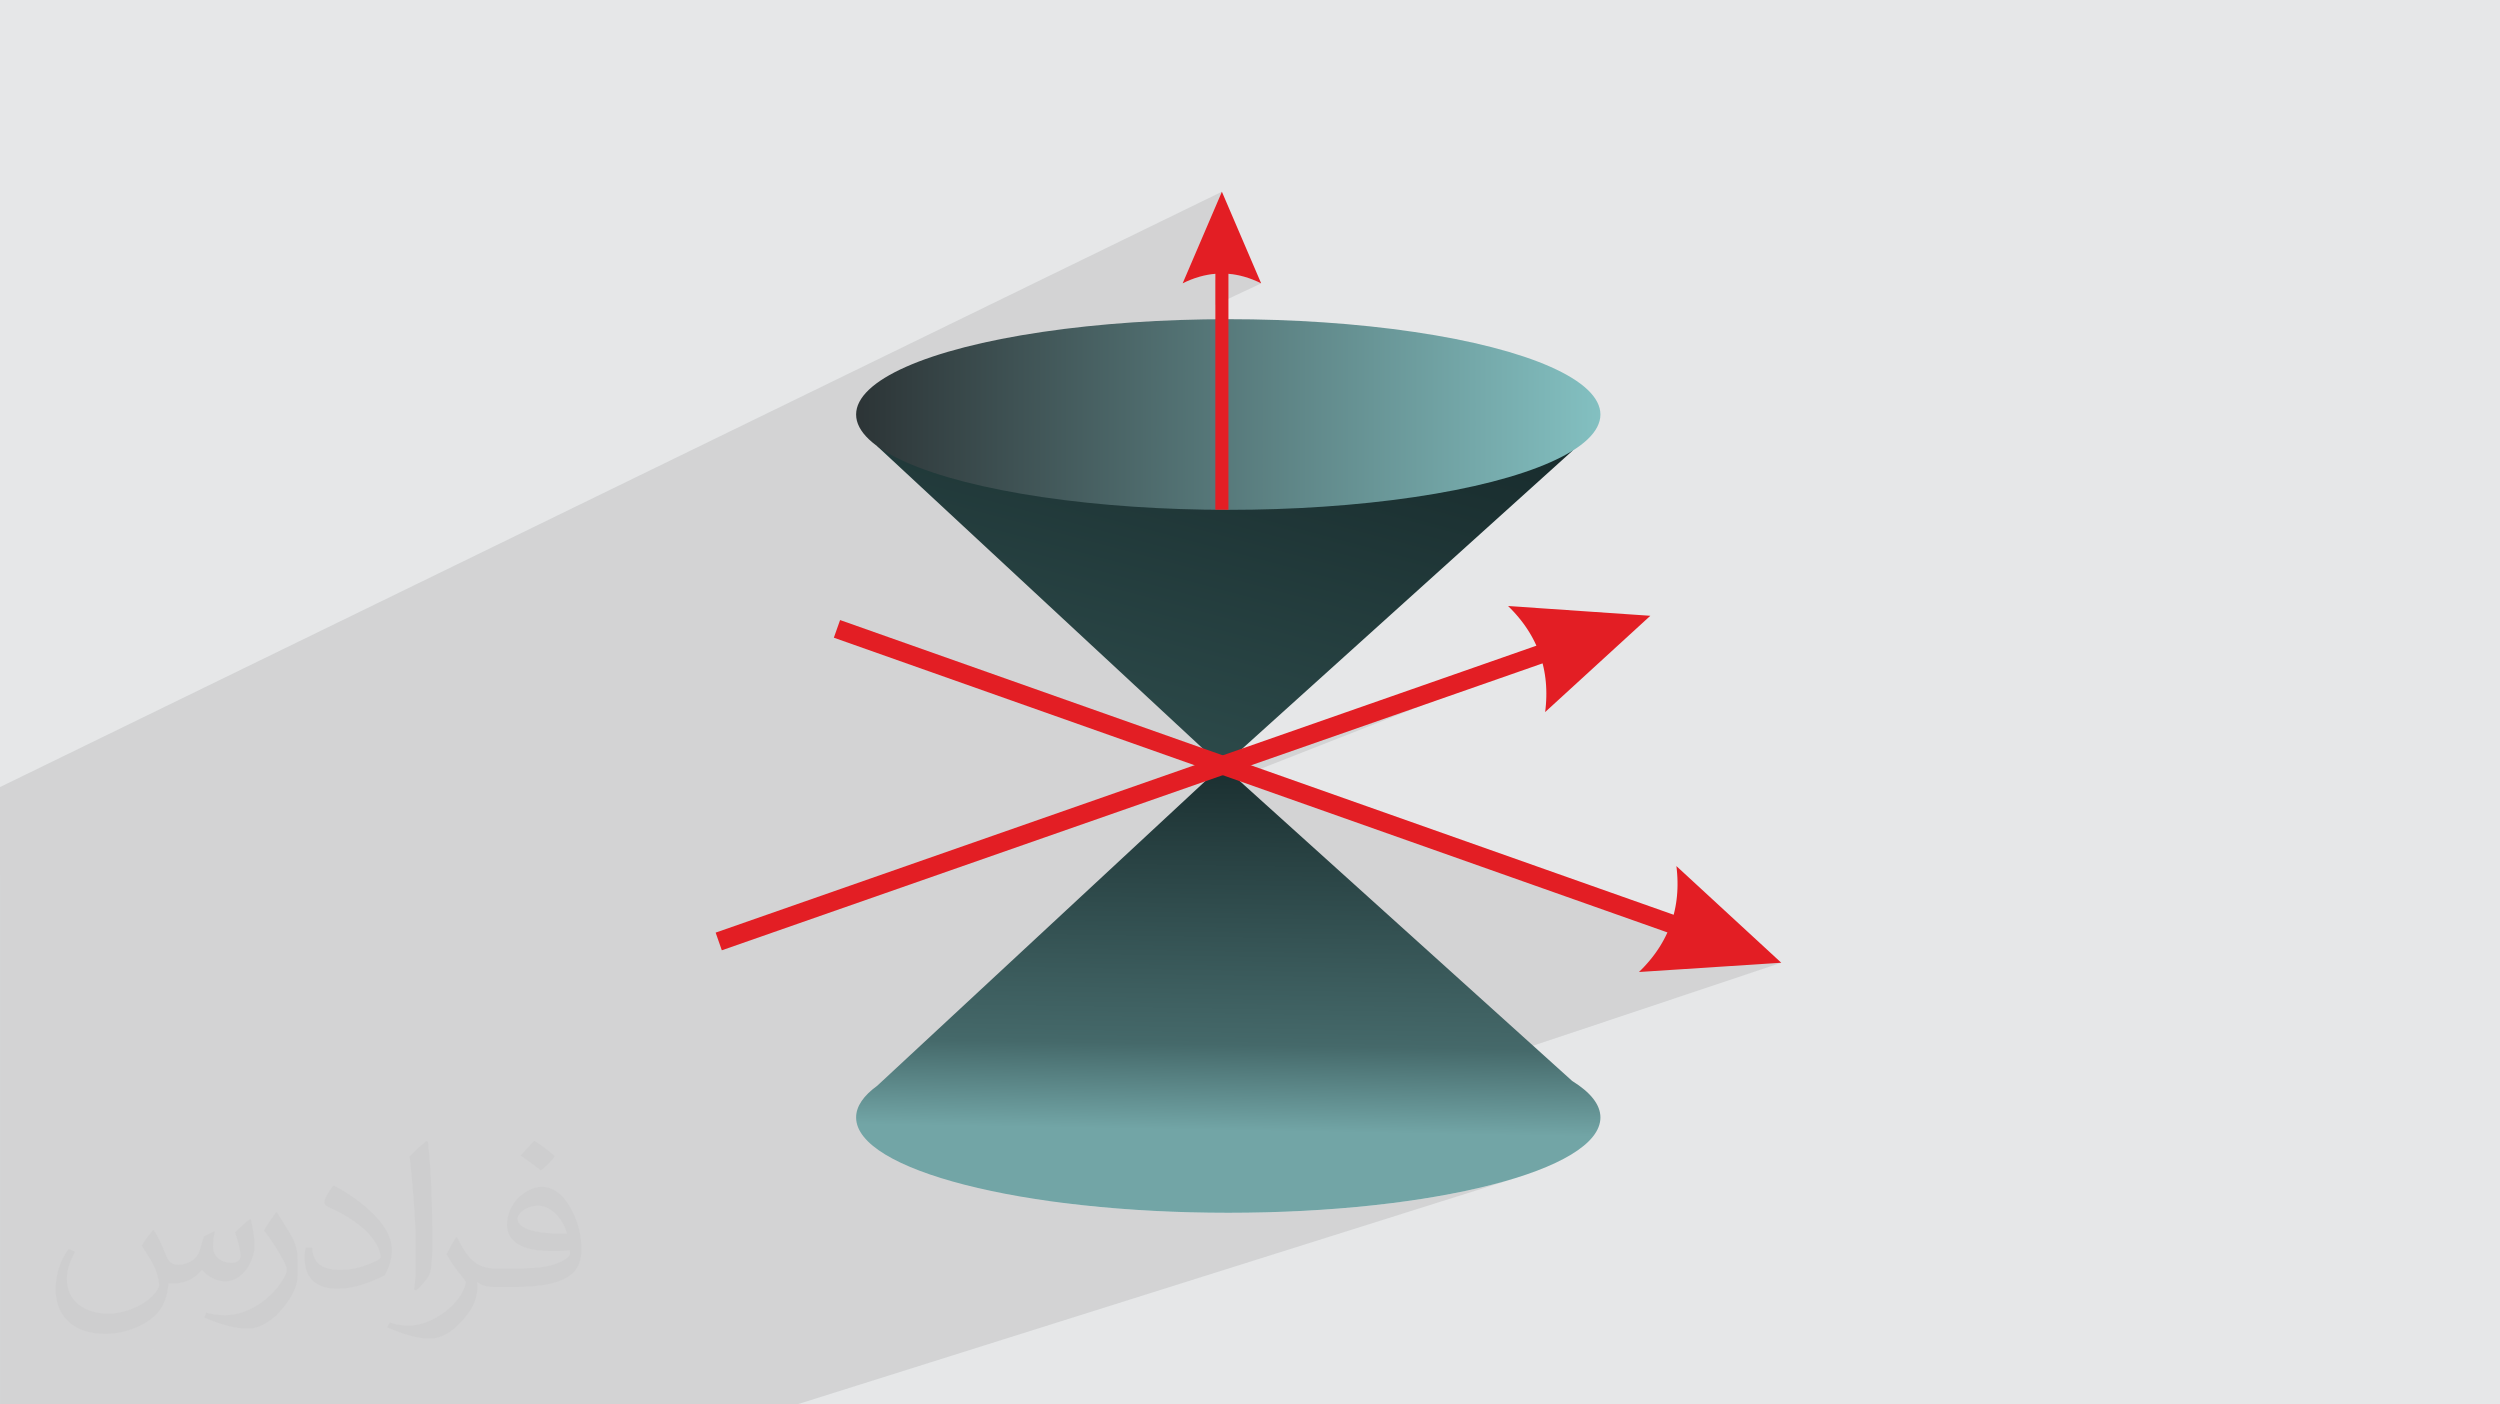 <?xml version="1.0" encoding="UTF-8"?>
<!DOCTYPE svg PUBLIC "-//W3C//DTD SVG 1.1//EN" "http://www.w3.org/Graphics/SVG/1.1/DTD/svg11.dtd">
<!-- Creator: CorelDRAW 2020 (64-Bit) -->
<svg xmlns="http://www.w3.org/2000/svg" xml:space="preserve" width="94.192mm" height="52.917mm" version="1.1" style="shape-rendering:geometricPrecision; text-rendering:geometricPrecision; image-rendering:optimizeQuality; fill-rule:evenodd; clip-rule:evenodd"
viewBox="0 0 9404.92 5283.66"
 xmlns:xlink="http://www.w3.org/1999/xlink"
 xmlns:xodm="http://www.corel.com/coreldraw/odm/2003">
 <defs>
  <style type="text/css">
   <![CDATA[
    .fil0 {fill:#E6E7E8}
    .fil5 {fill:#E31E24;fill-rule:nonzero}
    .fil2 {fill:#373435;fill-opacity:0.031}
    .fil1 {fill:#2B2A29;fill-opacity:0.102}
    .fil3 {fill:url(#id0)}
    .fil4 {fill:url(#id1)}
    .fil6 {fill:url(#id2)}
   ]]>
  </style>
  <linearGradient id="id0" gradientUnits="userSpaceOnUse" x1="4847.43" y1="1495.16" x2="4467.57" y2="2924.04">
   <stop offset="0" style="stop-opacity:1; stop-color:#192D2E"/>
   <stop offset="1" style="stop-opacity:1; stop-color:#2D4B4B"/>
  </linearGradient>
  <linearGradient id="id1" gradientUnits="userSpaceOnUse" x1="3220.64" y1="1559.4" x2="6020.73" y2="1559.4">
   <stop offset="0" style="stop-opacity:1; stop-color:#2C3436"/>
   <stop offset="1" style="stop-opacity:1; stop-color:#83C0C1"/>
  </linearGradient>
  <linearGradient id="id2" gradientUnits="userSpaceOnUse" x1="4669.41" y1="2853.97" x2="4645.59" y2="4253.3">
   <stop offset="0" style="stop-opacity:1; stop-color:#192D2E"/>
   <stop offset="0.769" style="stop-opacity:1; stop-color:#45696A"/>
   <stop offset="1" style="stop-opacity:1; stop-color:#72A5A6"/>
  </linearGradient>
 </defs>
 <g id="Layer_x0020_1">
  <polygon class="fil0" points="-0,0 9404.92,0 9404.92,5283.66 -0,5283.66 "/>
  <path class="fil1" d="M-0 3292.47l0 -53.37 0 -20.18 0 -18.8 0 -18.23 0 -0.06 0 -52.4 0 -101.38 0 -67.14 4596.68 -2239.72 -147.74 344.72 7.71 -3.66 7.73 -3.55 7.73 -3.34 7.72 -3.15 7.71 -2.95 7.71 -2.75 7.7 -2.55 7.69 -2.35 7.69 -2.14 7.69 -1.95 7.68 -1.75 7.68 -1.55 7.68 -1.34 7.67 -1.15 7.67 -0.94 7.67 -0.75 0 23.33 49.27 -23.33 7.67 0.75 7.67 0.94 7.67 1.15 7.68 1.34 7.68 1.55 7.68 1.75 7.69 1.95 7.69 2.14 7.69 2.35 7.7 2.55 7.71 2.75 7.72 2.95 7.72 3.15 7.72 3.34 7.74 3.55 7.74 3.74 -172.41 80.98 0 770.61 49.27 0.19 -0.62 0.27 72.04 -0.47 71.09 -1.38 70.07 -2.29 68.95 -3.16 67.74 -4 66.43 -4.83 65.05 -5.63 63.58 -6.43 62.02 -7.18 60.37 -7.92 58.63 -8.64 56.8 -9.33 54.89 -10 52.89 -10.64 50.8 -11.27 48.63 -11.87 46.35 -12.46 44 -13.01 41.57 -13.55 39.03 -14.06 36.41 -14.55 -1681.94 709.64 451.93 419.67 11.89 4.21 1608.62 -562.36 -1515.72 595.2 2008.26 710.04 -2702.28 903.38 14.91 1.96 62.02 7.18 63.57 6.43 65.05 5.63 66.44 4.83 67.74 4 68.95 3.16 70.06 2.29 71.1 1.38 72.04 0.47 72.05 -0.47 71.09 -1.38 70.07 -2.29 68.95 -3.16 67.74 -4 66.43 -4.83 65.05 -5.63 63.58 -6.43 62.02 -7.18 60.37 -7.92 58.63 -8.64 56.8 -9.33 54.89 -10 52.89 -10.64 50.8 -11.27 48.63 -11.87 46.35 -12.45 44 -13.02 -2703.71 851.7 -1267.44 0 -316.41 0 -1402.96 0 -0.18 0 -10.33 0 0 -499.74 0 -79.94 0 -1.54 0 -4.07 0 -76.03 0 -648.43 0 -41.19 0 -17.46 0 -148.99 0 -473.79zm10.51 1991.2l690.7 -251.82 -0.01 0 -690.69 251.82z"/>
  <path class="fil2" d="M578.49 4627.69c17.95,27.21 29.6,53.36 40.96,82.43 8.45,16.91 12.93,48.09 52.57,48.09 11.61,0 28.28,-3.42 43.06,-11.61 16.63,-8.73 29.32,-21.94 35.94,-42l15.85 -53.36 38.57 -19.02 2.64 2.64c-5.27,20.09 -6.59,39.36 -6.59,54.43 0,44.63 38.57,61.56 69.22,61.56 17.95,0 34.09,-8.73 34.09,-25.11 0,-21.13 -8.98,-57.06 -20.62,-89.29 17.95,-17.95 35.94,-35.94 56.53,-50.47l3.17 1.6c8.98,38.04 14,75.56 14,100.66 0,24.57 -10.83,51.79 -19.81,69.49 -18.49,34.87 -51.25,62.62 -90.87,62.62 -30.1,0 -63.65,-15.07 -86.66,-43.06l-1.32 0c-21.66,26.96 -55.22,51.25 -108.86,51.25l-16.63 0c-2.64,35.41 -10.29,60.49 -21.94,82.95 -31.95,62.34 -126.81,106.47 -216.1,106.47 -124.17,0 -186.51,-71.59 -186.51,-166.96 0,-58.91 19.27,-113.6 48.88,-152.42l24.29 10.04c-18.49,35.41 -30.91,68.68 -30.91,101.45 0,89.29 72.66,131.83 156.4,131.83 77.68,0 173.83,-49.41 191.28,-106.72 -6.59,-62.62 -30.1,-91.93 -66.04,-148.99 10.83,-19.02 24.83,-38.04 42.28,-58.38l3.17 0 0 0 0 0 -0.02 -0.09zm1432.13 -336.04c26.15,16.39 51.79,35.66 76.87,57.85 -14,19.81 -31.45,37.79 -53.11,53.64 -25.11,-20.34 -50.19,-37.79 -75.84,-56.27 17.42,-19.55 34.62,-38.29 52.04,-55.22l0 0 0 0 0 0 0 0 0 0 0.03 0zm13.47 244.11c-42.28,0 -76.87,27.75 -76.87,48.34 0,44.13 84.53,57.85 185.72,57.31 -12.68,-51.79 -57.06,-105.68 -108.86,-105.68l0.01 0.03zm-94.86 236.19c54.96,0 103.04,-1.6 139.74,-10.83 40.96,-10.29 75.56,-30.91 75.56,-45.17 0,-3.7 0,-8.19 -1.32,-11.89 -22.98,2.11 -49.41,2.11 -72.38,2.11 -74.49,0 -131.55,-16.91 -154.02,-58.66 -5.55,-11.61 -9.51,-24.57 -9.51,-39.36 0,-40.43 17.42,-79.79 48.09,-107 25.61,-22.45 53.89,-36.44 82.67,-36.44 52.04,0 93.51,41.75 122.57,107.54 15.85,35.94 26.68,77.4 26.68,129.72 0,34.87 -9.51,64.19 -31.17,85.85 -40.43,39.11 -114.92,53.89 -229.04,53.89l-51.79 0 0 0 -13.47 0c-28.28,0 -48.62,-5.02 -64.72,-17.42l-2.64 0c0.79,6.59 1.32,12.93 1.32,19.02 0,25.61 -8.45,58.38 -25.61,84.53 -50.72,75.3 -105.68,108.04 -153.24,108.04 -48.09,0 -107,-18.49 -160.11,-42.54l9.51 -18.49c17.17,7.13 40.96,11.89 73.7,11.89 85.85,0 198.66,-82.43 212.66,-163 -3.17,-6.59 -8.98,-15.32 -17.17,-24.57 -25.11,-29.85 -40.96,-54.68 -55.75,-80.83 12.68,-25.11 24.29,-45.17 35.13,-63.4l4.49 -0.53c36.72,74.77 69.99,117.55 144.23,117.55l11.61 0 0 0 53.89 0 0 0 0 0 0 0 0 0 0 0 0.09 0.01zm-371.98 79c6.34,-34.34 6.87,-72.91 6.87,-108.86l0 -53.36c0,-99.6 -12.68,-244.36 -22.98,-338.68 17.95,-19.27 43.06,-42 62.87,-57.31l5.81 1.6c13.47,118.62 16.63,256 16.63,383.06 0,33.3 -1.32,65.79 -4.49,89.55 -1.85,30.1 -19.27,52.83 -56.53,87.7l-8.19 -3.7zm-382.8 -157.19c1.85,46.77 24.83,83.49 105.15,83.49 49.93,0 92.19,-12.93 138.96,-35.13 8.45,-3.7 12.93,-8.73 12.93,-12.93 0,-29.32 -22.45,-68.15 -60.23,-103.55 -36.72,-33.3 -85.34,-62.62 -130.76,-82.18 -15.6,-6.59 -20.62,-13.47 -20.62,-20.09 0,-13.47 17.95,-41.75 32.77,-62.09l5.02 -0.53c52.04,27.21 110.17,67.64 153.24,112.53 39.11,41.47 63.4,83.49 63.4,129.19 0,33.81 -10.29,65.51 -26.96,95.11 -57.06,28.79 -117.83,50.72 -178.06,50.72 -73.17,0 -123.1,-34.34 -123.1,-114.92 0,-8.73 0,-22.19 3.17,-39.64l25.11 0 0 0 0 0 0 0 0 0 0 0 -0.02 0zm-132.37 -132.9l45.45 73.45c16.63,27.21 32.23,56.81 32.23,103.55l0 59.7c0,48.34 -30.91,100.13 -80.83,151.38 -39.11,34.62 -73.7,49.41 -105.68,49.41 -47.55,0 -101.98,-14.79 -164.85,-41.75l7.13 -18.49c19.81,5.27 42.79,9.77 71.06,9.77 90.36,-0.53 182.8,-66.57 225.08,-147.15 5.02,-9.26 6.87,-17.95 6.87,-24.04 0,-9.26 -5.02,-19.55 -8.98,-28.79 -22.98,-43.31 -48.62,-82.95 -76.87,-119.68 14.79,-23.25 29.6,-45.7 45.7,-67.9l3.7 0.53 0 0 0 0 0 0 0 0 0 0 -0.02 0.01z"/>
  <g id="_2582223353968">
   <polygon class="fil3" points="3333,1535.05 6014.27,1572.76 5914.41,1696.73 4598.22,2884.15 3300.72,1679.24 "/>
   <ellipse class="fil4" cx="4620.69" cy="1559.4" rx="1400.05" ry="358.63"/>
   <path class="fil5" d="M4572.05 1030.06l0 887.52 49.27 0.19 0 -887.71c40.89,3.43 81.84,15.41 123.14,35.93l-147.78 -344.8 -147.77 344.8c41.3,-20.52 82.25,-32.49 123.13,-35.93z"/>
   <path class="fil6" d="M5914.5 4066.62l-0.09 -0.12 -1316.19 -1187.41 -1297.5 1204.92 0.01 0.07c-51.79,37.45 -80.09,77.76 -80.09,119.77 0,198.06 626.82,358.63 1400.04,358.63 773.23,0 1400.05,-160.57 1400.05,-358.63 0,-48.61 -37.83,-94.96 -106.24,-137.22z"/>
   <g>
    <path class="fil5" d="M5986.23 2431.56l-3270.78 1143.42 -23.24 -66.5 3270.78 -1143.42 23.24 66.5zm222.31 -115.03l-395.74 362.21 1.68 -14.58 1.3 -14.44 0.9 -14.31 0.51 -14.17 0.12 -14.04 -0.26 -13.9 -0.66 -13.76 -1.05 -13.63 -1.44 -13.49 -1.83 -13.35 -2.22 -13.22 -2.61 -13.08 -3 -12.94 -3.38 -12.81 -3.77 -12.67 -4.16 -12.54 -4.55 -12.4 -4.94 -12.26 -5.33 -12.13 -5.72 -11.99 -6.11 -11.85 -6.5 -11.72 -6.89 -11.58 -7.29 -11.44 -7.67 -11.31 -8.06 -11.17 -8.45 -11.04 -8.85 -10.89 -9.23 -10.77 -9.62 -10.62 -10.01 -10.49 -10.39 -10.35 0 0 535.22 36.76z"/>
   </g>
   <g>
    <path class="fil5" d="M6455.67 3572.36l-3318.78 -1173.37 23.48 -66.42 3318.78 1173.37 -23.48 66.42zm245.42 49.41l-535.42 34.88 10.43 -10.31 10.04 -10.46 9.66 -10.59 9.28 -10.73 8.88 -10.87 8.49 -11.01 8.1 -11.14 7.72 -11.28 7.32 -11.42 6.93 -11.56 6.55 -11.7 6.15 -11.83 5.77 -11.97 5.37 -12.11 4.99 -12.25 4.59 -12.38 4.21 -12.52 3.81 -12.66 3.43 -12.8 3.04 -12.94 2.66 -13.07 2.27 -13.21 1.87 -13.35 1.49 -13.49 1.1 -13.62 0.7 -13.77 0.32 -13.9 -0.07 -14.03 -0.47 -14.18 -0.85 -14.31 -1.24 -14.46 -1.63 -14.58 0 0 394.51 363.66z"/>
   </g>
  </g>
 </g>
</svg>
